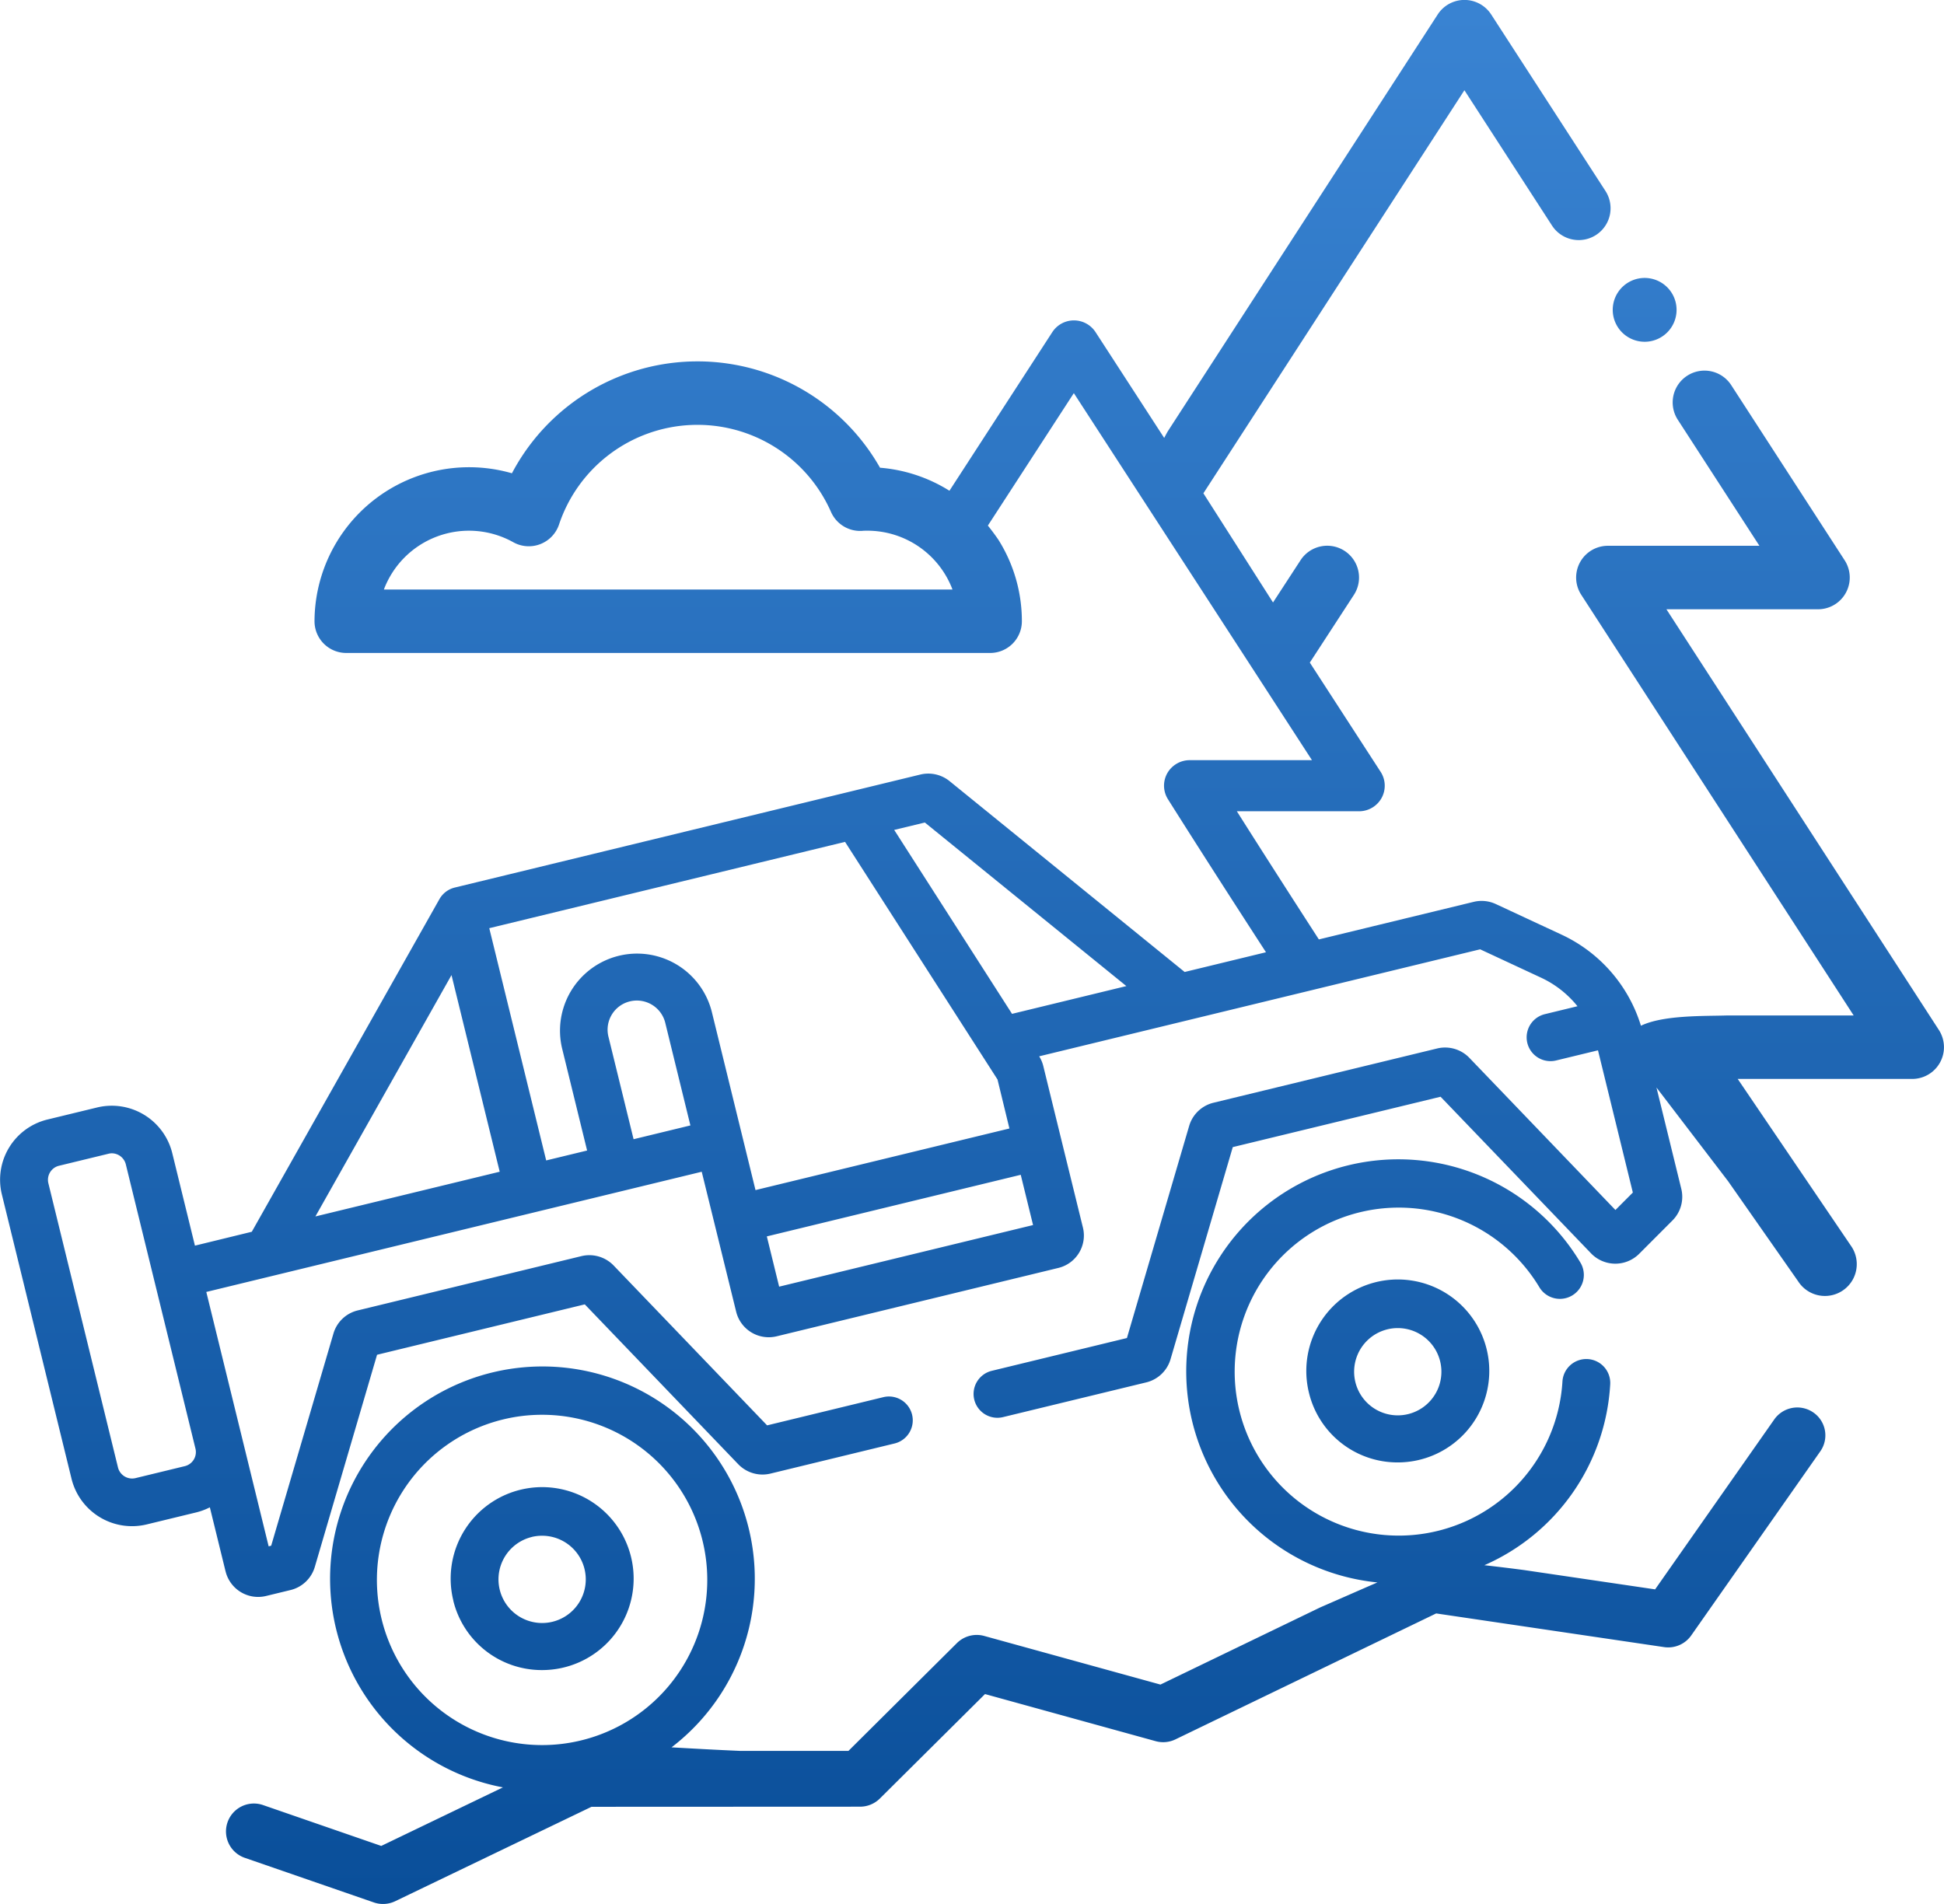 <svg xmlns="http://www.w3.org/2000/svg" xmlns:xlink="http://www.w3.org/1999/xlink" width="98" height="96" viewBox="0 0 98 96"><defs><linearGradient id="a" x1="0.5" y1="1" x2="0.5" gradientUnits="objectBoundingBox"><stop offset="0" stop-color="#0a4f9a"/><stop offset="1" stop-color="#3983d2"/></linearGradient><clipPath id="c"><rect width="98" height="96"/></clipPath></defs><g id="b" clip-path="url(#c)"><rect width="98" height="96" fill="rgba(0,0,0,0)"/><path d="M18.843,95.921l-6.508-2.25a1.407,1.407,0,1,1,.93-2.657l5.954,2.059,6.121-2.946.014-.006a10.705,10.705,0,1,1,8.5-2.019c1.045.06,2.222.126,3.43.178h5.489l5.466-5.434a1.42,1.42,0,0,1,1.379-.36L58.5,84.937l8.057-3.892c.9-.391,1.938-.851,2.88-1.258A10.693,10.693,0,1,1,79.674,63.665,1.2,1.2,0,0,1,77.6,64.9a8.269,8.269,0,1,0,1.165,4.757,1.206,1.206,0,0,1,2.408.145,10.618,10.618,0,0,1-6.344,9.117c.671.075,1.376.161,2.008.245l6.6.973,6.007-8.569a1.419,1.419,0,0,1,1.969-.35,1.4,1.4,0,0,1,.352,1.958l-6.508,9.284a1.418,1.418,0,0,1-1.368.588L72.4,81.35,59.256,87.7a1.42,1.42,0,0,1-1,.09l-8.6-2.374-5.3,5.266a1.42,1.42,0,0,1-1,.412L29.818,91.1l-9.893,4.759a1.423,1.423,0,0,1-1.082.062Zm6.512-24.35a8.327,8.327,0,1,0,1.97-.237A8.288,8.288,0,0,0,25.355,71.571Zm-2.5,9.135a4.612,4.612,0,1,1,4.477,3.5A4.59,4.59,0,0,1,22.851,80.706Zm3.956-3.211a2.2,2.2,0,1,0,.52-.062A2.188,2.188,0,0,0,26.807,77.494ZM11.372,79.235,10.579,76a3.142,3.142,0,0,1-.682.255l-2.5.607a3.141,3.141,0,0,1-3.789-2.294L.093,60.22a3.123,3.123,0,0,1,2.3-3.773l2.5-.607a3.141,3.141,0,0,1,3.789,2.294l1.145,4.672,2.866-.7L22.155,45.33a1.22,1.22,0,0,1,.766-.578l23.479-5.7h0a1.706,1.706,0,0,1,1.466.33L59.72,49.008l4.1-.995c-3.085-4.756-4.932-7.7-4.932-7.7A1.282,1.282,0,0,1,58.837,39a1.3,1.3,0,0,1,1.138-.672h6.163L62.813,33.2l-5.118-7.889-3.561-5.489L49.8,26.5c.317.393.536.723.536.723a7.7,7.7,0,0,1,1.178,4.1,1.6,1.6,0,0,1-1.6,1.6H17.455a1.6,1.6,0,0,1-1.6-1.6,7.793,7.793,0,0,1,9.952-7.46,10.576,10.576,0,0,1,18.556-.28,7.748,7.748,0,0,1,3.5,1.161l5.187-8a1.3,1.3,0,0,1,2.177,0l3.462,5.337c.1-.194.177-.328.177-.328L72.475.733a1.606,1.606,0,0,1,2.7,0l5.761,8.9a1.6,1.6,0,0,1-2.7,1.735L73.823,4.55,60.665,24.872l3.51,5.505,1.386-2.128a1.6,1.6,0,0,1,2.693,1.742l-2.224,3.417L69.6,38.917a1.284,1.284,0,0,1,.049,1.316,1.3,1.3,0,0,1-1.138.672H62.352s1.549,2.46,4.134,6.461l7.805-1.894a1.7,1.7,0,0,1,1.113.11l3.3,1.536a7.489,7.489,0,0,1,4.018,4.6c1.127-.543,3.178-.481,4.313-.517h6.412L79.712,29.988a1.6,1.6,0,0,1,1.348-2.469h7.635l-4.118-6.36a1.6,1.6,0,0,1,2.7-1.735l5.716,8.828a1.6,1.6,0,0,1-1.348,2.468H84.007L97.742,51.932A1.6,1.6,0,0,1,96.393,54.4H87.6l5.748,8.471a1.6,1.6,0,0,1-2.7,1.735l-3.533-5.05-3.21-4.2-.4-.522,1.253,5.114a1.689,1.689,0,0,1-.443,1.585l-1.687,1.69a1.7,1.7,0,0,1-2.418-.025l-7.588-7.9L62.146,57.838l-3.139,10.7a1.691,1.691,0,0,1-1.22,1.162l-7.221,1.751a1.2,1.2,0,1,1-.571-2.333l6.815-1.654,3.139-10.7a1.692,1.692,0,0,1,1.22-1.162l11.283-2.738a1.7,1.7,0,0,1,1.62.472l7.364,7.673.878-.88-1.757-7.171-2.109.511a1.2,1.2,0,1,1-.572-2.334l1.647-.4a5.132,5.132,0,0,0-1.84-1.442l-3.067-1.428L52.387,53.26a1.7,1.7,0,0,1,.206.486c.888,3.629,1.083,4.42,2,8.153a1.682,1.682,0,0,1-1.24,2.031l-14.2,3.447a1.692,1.692,0,0,1-2.041-1.236L35.375,59.08,10.4,65.141c.585,2.388,2.559,10.439,3.143,12.826l.128-.032,3.139-10.7a1.688,1.688,0,0,1,1.22-1.162l11.283-2.739a1.7,1.7,0,0,1,1.62.472l7.738,8.062,5.854-1.421A1.2,1.2,0,1,1,45.1,72.78L38.838,74.3a1.7,1.7,0,0,1-1.621-.472l-7.737-8.061L19.008,68.308l-3.139,10.7a1.691,1.691,0,0,1-1.22,1.162l-1.236.3a1.69,1.69,0,0,1-2.04-1.236ZM5.467,58.173l-2.5.607a.73.73,0,0,0-.531.87L5.95,74a.735.735,0,0,0,.875.529l2.5-.607a.731.731,0,0,0,.531-.871C9.508,71.626,6.693,60.141,6.341,58.7a.735.735,0,0,0-.71-.55A.7.7,0,0,0,5.467,58.173Zm33.19,4.167.621,2.534,12.8-3.106-.621-2.534ZM15.9,61.334l9.291-2.255h0l-2.43-9.915ZM35.879,51l2.207,9.005,12.8-3.106-.6-2.47L42.6,42.448,24.665,46.8,27.534,58.51l2.063-.5-1.268-5.177A3.885,3.885,0,0,1,35.879,51Zm-4.125-.51a1.469,1.469,0,0,0-1.083,1.774l1.269,5.176,2.864-.695-1.268-5.177a1.476,1.476,0,0,0-1.782-1.078Zm13.324-8.645,5.94,9.274,5.764-1.4L46.623,41.472ZM19.351,29.723H48.016a4.586,4.586,0,0,0-4.289-2.965c-.091,0-.182,0-.272.009a1.605,1.605,0,0,1-1.563-.955,7.357,7.357,0,0,0-13.71.633,1.607,1.607,0,0,1-2.308.894,4.585,4.585,0,0,0-6.522,2.385ZM65.989,70.236a4.612,4.612,0,1,1,4.477,3.5A4.59,4.59,0,0,1,65.989,70.236Zm3.956-3.211a2.2,2.2,0,1,0,.52-.062A2.188,2.188,0,0,0,69.944,67.025Zm11.83-50.261a1.609,1.609,0,1,1,1.135.468A1.611,1.611,0,0,1,81.774,16.763Z" fill="url(#a)"/></g></svg>